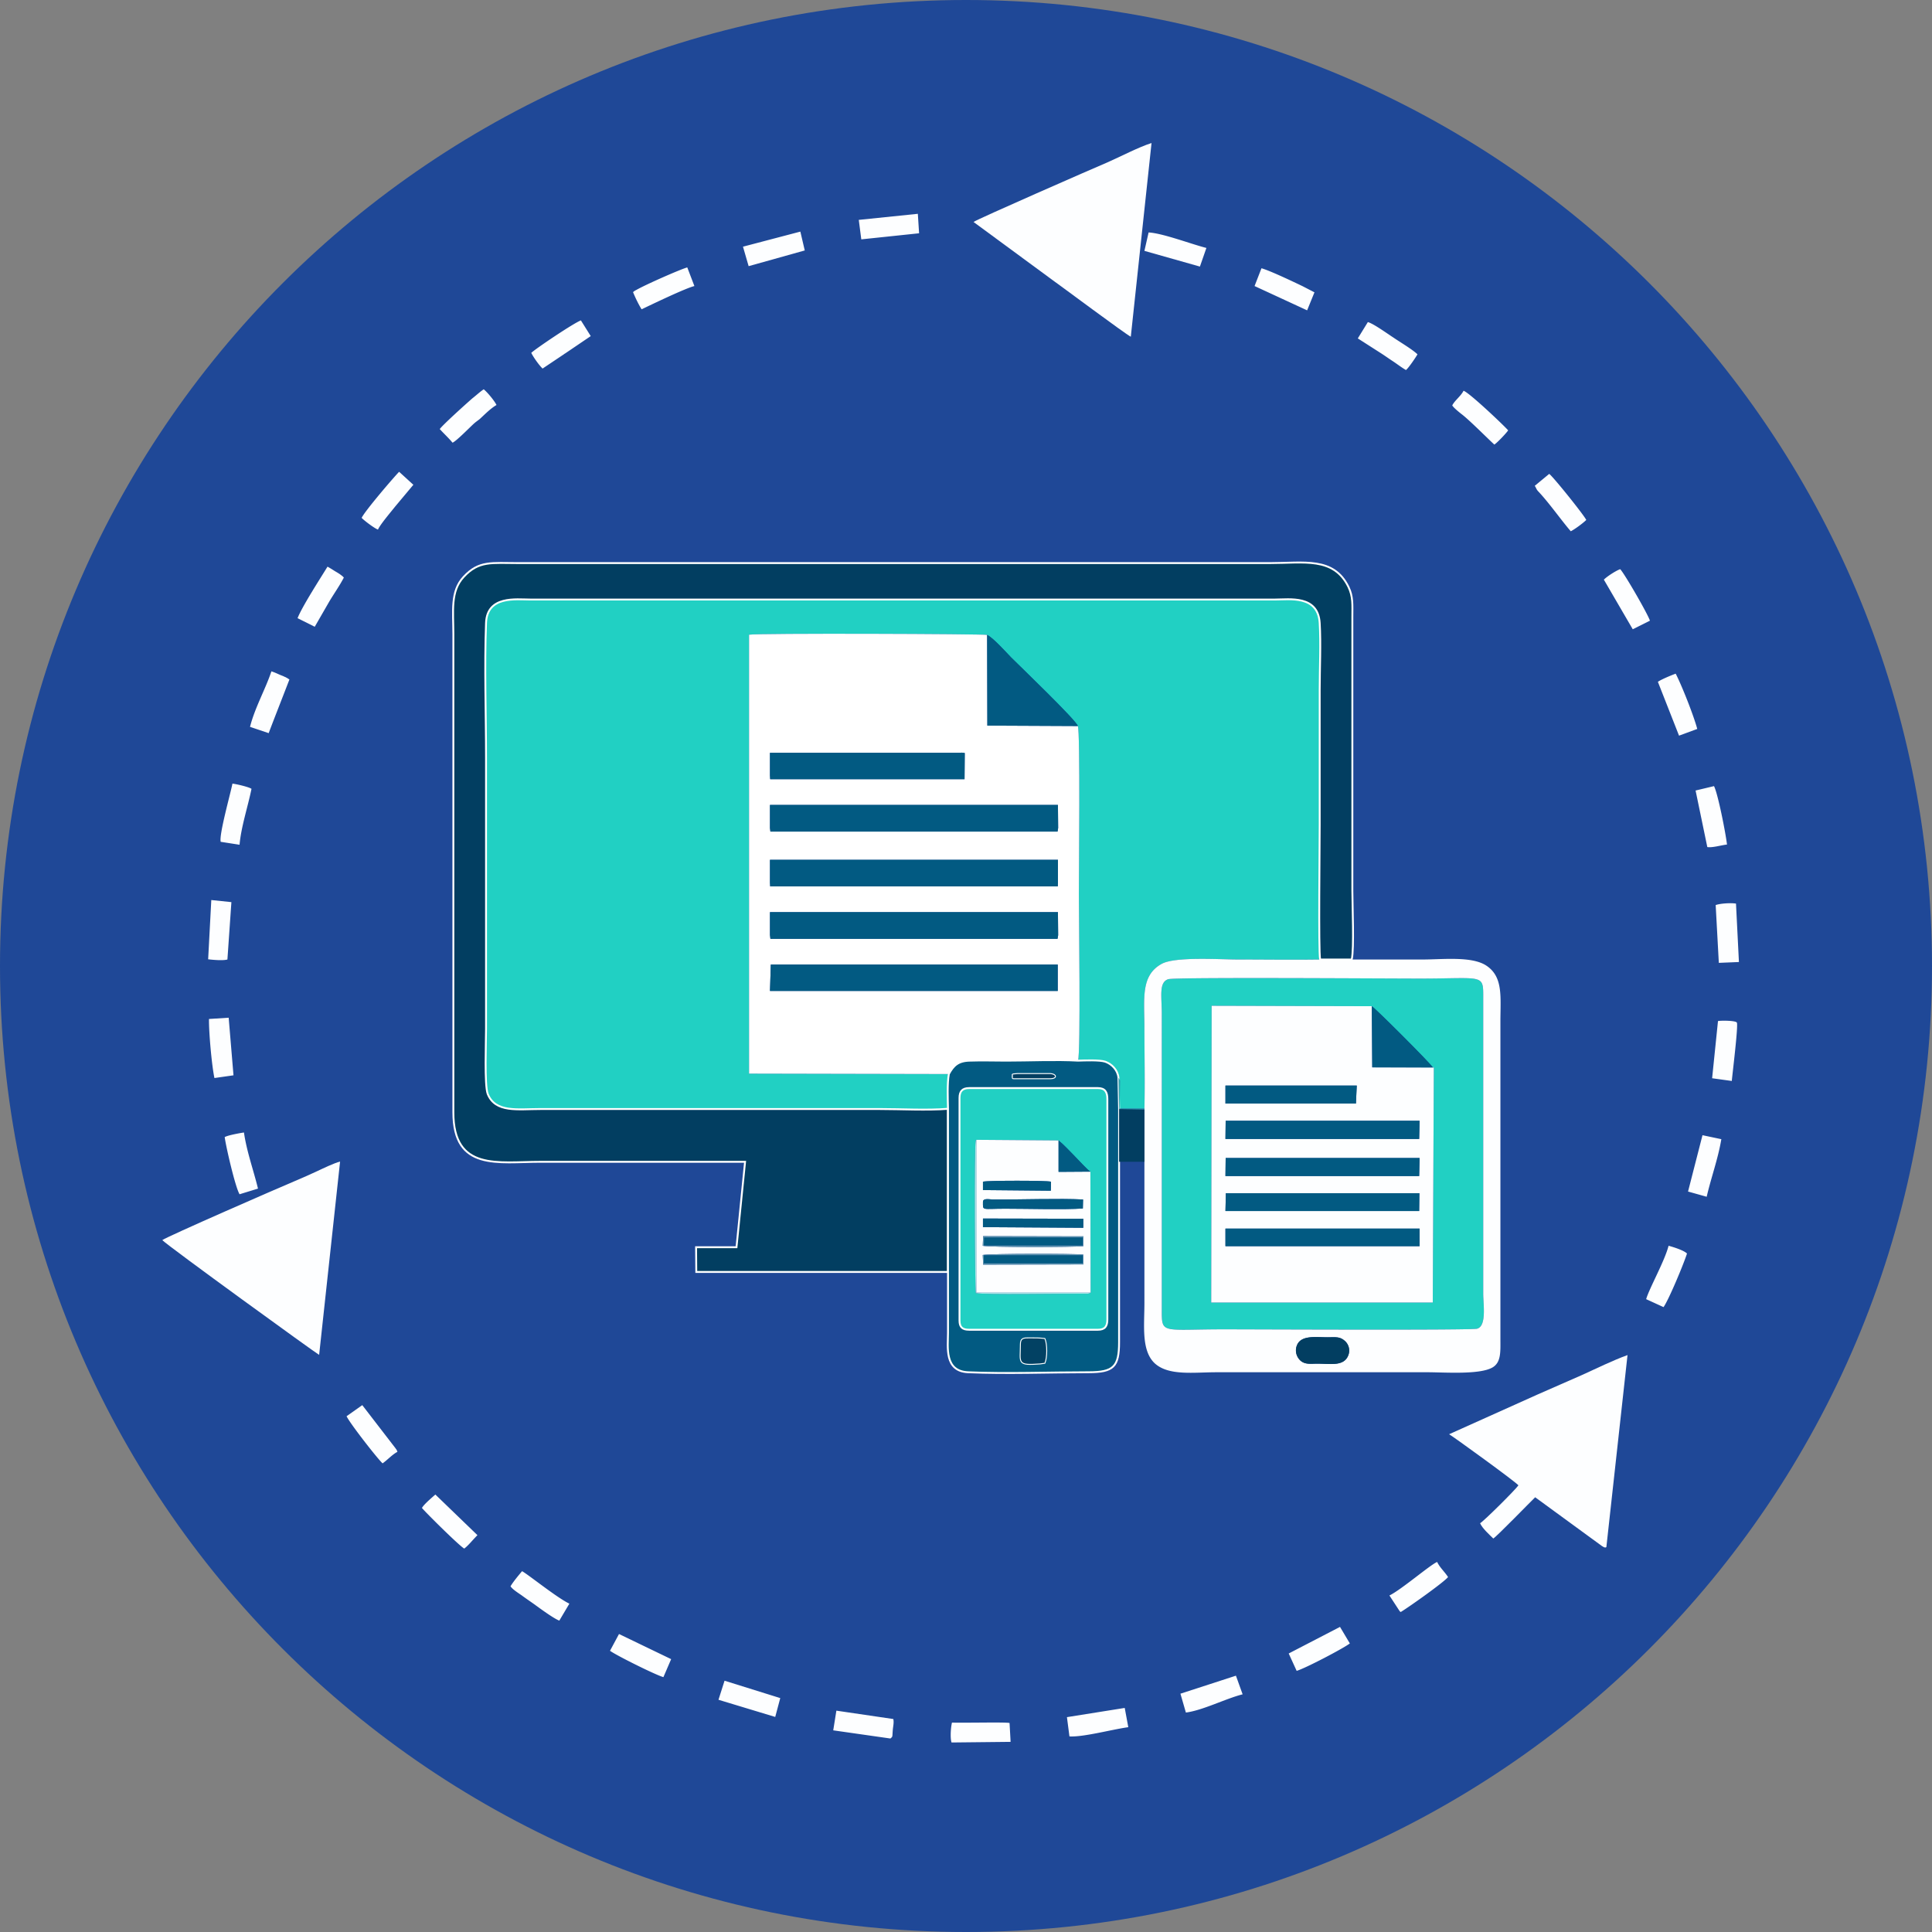 <?xml version="1.0" encoding="UTF-8"?><!DOCTYPE svg PUBLIC "-//W3C//DTD SVG 1.1//EN" "http://www.w3.org/Graphics/SVG/1.1/DTD/svg11.dtd"><svg xmlns="http://www.w3.org/2000/svg" xml:space="preserve" width="250" height="250" viewBox="0 0 92.26 92.26" shape-rendering="geometricPrecision" text-rendering="geometricPrecision" image-rendering="optimizeQuality" fill-rule="evenodd" clip-rule="evenodd"><rect x="0" y="0" width="92.26" height="92.26" fill="#808080" stroke="none"/><defs><style>.str0{stroke:#fff;stroke-width:.09;stroke-miterlimit:2.613}.fil2{fill:#023e61}.fil5{fill:#025a82}.fil1{fill:#21d0c3}.fil8{fill:#6097b1}.fil4{fill:#fdfeff}</style></defs><g id="Layer_x0020_1"><g id="_2909801616768"><path d="M46.13 0c25.48 0 46.13 20.65 46.13 46.13 0 25.48-20.65 46.13-46.13 46.13C20.65 92.26 0 71.61 0 46.13 0 20.65 20.65 0 46.13 0z" fill="#1f4897"/><path class="fil1" d="M45.27 52.95c-.01-.48-.04-1.21.04-1.66l-9.54-.02V30.31c.38-.08 11.24-.04 11.37.01.28.13.9.82 1.14 1.07.4.4 3.13 3.02 3.19 3.28.12.21.05 7.13.05 8.02 0 1.03.09 7.57-.04 7.96.32-.01 1.03-.04 1.3.05.31.11.59.39.63.76l.07.13-.01 1.35h1.18c.03-1.28 0-2.58 0-3.86 0-1.38-.19-2.49.82-3.05.65-.36 2.77-.21 3.65-.21 1.3 0 2.62.02 3.92 0-.08-.43-.02-5.54-.02-6.43v-6.45c0-1.01.06-2.2 0-3.19-.08-1.34-1.44-1.12-2.13-1.12H25.32c-.67 0-2.06-.2-2.11 1.12-.08 2.08 0 4.34 0 6.44v12.94c0 .62-.08 2.68.08 3.11.37.91 1.43.72 2.52.72H42c1.01 0 2.29.07 3.27-.01z"/><path class="fil2 str0" d="M45.27 60.74v-7.79c-.98.08-2.26.01-3.27.01H25.81c-1.09 0-2.15.19-2.52-.72-.16-.43-.08-2.49-.08-3.11V36.19c0-2.1-.08-4.36 0-6.44.05-1.32 1.44-1.12 2.11-1.12h35.57c.69 0 2.05-.22 2.13 1.12.06.99 0 2.18 0 3.19v6.45c0 .89-.06 6 .02 6.43h1.51c.12-.53.03-2.59.03-3.28V29.45c0-.56.04-.96-.19-1.43-.71-1.44-2.12-1.13-3.75-1.13H24.77c-1.3 0-1.9-.13-2.63.66-.64.69-.49 1.63-.49 2.74v22.83c0 2.82 2.14 2.36 4.16 2.36h9.77l-.41 4.08h-1.93l.01 1.18h12.02z"/><path d="M36.81 46.06h13.7v1.26H36.77l.04-1.26zm-.04-2.5h13.75l.01 1.1-.03.17H36.79l-.02-.18v-1.09zm0-2.5h13.75v1.09l-.01.18H36.78l-.01-.18v-1.09zm0-2.62h13.75l.01 1.1-.03.17H36.79l-.02-.17v-1.1zm0-2.49h9.31l-.2-.01.19.02-.01 1.25h-9.28l-.01-.18v-1.08zm8.54 15.34c.22-.4.44-.63 1.01-.64.57-.02 1.16 0 1.73 0 1.09 0 2.36-.06 3.43 0 .13-.39.04-6.93.04-7.96 0-.89.07-7.81-.05-8.02l-4.32-.02-.01-4.33c-.13-.05-10.99-.09-11.37-.01v20.96l9.54.02z" fill="#fff"/><path class="fil1" d="M65.51 48.05c.2.13 2.81 2.74 2.91 2.92h-2.89l2.94.01-.05 11.22H57.84l.02-14.17 7.65.02zm-9.72-1.29c-.46.15-.31.81-.31 1.68v14.08c0 1.21-.05.96 3 .96 1.23 0 11.82.05 12.06-.03.46-.13.29-1.17.29-1.67V47.71c0-1.23.08-.98-3-.98-1.77 0-11.73-.07-12.04.03z"/><path class="fil4" d="M58.52 58.67h9.27v.84h-9.27v-.84zm.02-1.69h9.24l-.01.85h-9.25l.02-.85zm-.01-1.68h9.26l-.02.86h-9.25l.01-.86zm0-1.78h9.26l-.02.87h-9.25l.01-.87zm-.01-1.68h6.27l-.04.86h-6.23v-.86zm7.01-.87-.02-2.92-7.65-.02-.02 14.17h10.58l.05-11.22-2.94-.01z"/><path class="fil4" d="M64.4 64.68c-.19.59-.86.44-1.49.44-.31 0-.58.05-.8-.14a.656.656 0 0 1-.19-.7c.18-.54.9-.42 1.48-.42.33 0 .56-.04.78.14.18.13.31.4.22.68zm-8.61-17.92c.31-.1 10.27-.03 12.04-.03 3.08 0 3-.25 3 .98v14.07c0 .5.17 1.54-.29 1.67-.24.08-10.83.03-12.06.03-3.05 0-3 .25-3-.96V48.44c0-.87-.15-1.53.31-1.68zm-1.14 6.18V62.22c0 1.08-.16 2.28.5 2.89.67.6 1.86.42 2.94.42h10.08c.82 0 2.52.13 3.12-.24.4-.25.36-.76.36-1.35V48.79c0-1.18.14-2.13-.66-2.67-.69-.47-2.09-.3-3.06-.3h-4.89c-1.3.02-2.62 0-3.92 0-.88 0-3-.15-3.65.21-1.01.56-.82 1.67-.82 3.05 0 1.28.03 2.58 0 3.86z"/><path class="fil1" d="m46.62 54.43 3.93.03c.25.2.53.51.77.75.16.16.61.66.75.74l.01 5.78c-.11.07-.14.05-.34.05-1.04-.01-4.77.06-5.14-.03-.05-.19-.08-6.94-.01-7.24 0-.01.01-.02.01-.04s.01-.02.02-.04zm-.8-2v10.63c0 .32.14.44.46.44h6.15c.33 0 .45-.16.45-.49V52.48c0-.33-.11-.52-.45-.52h-6.15c-.32 0-.46.15-.46.47z"/><path class="fil4" d="M77.72 64.71c-.72.26-1.46.63-2.17.95-.72.31-1.4.62-2.12.93l-4.23 1.9c.21.12 3.19 2.28 3.31 2.44-.14.21-1.64 1.7-1.83 1.81.11.25.43.53.63.73.18-.11 1.8-1.78 2-1.97l3.19 2.33c.15.1.17.07.21.05l1.01-9.17zM16.24 55.47c-.29.07-.82.33-1.1.46-.34.16-.71.32-1.06.47-.7.29-6.15 2.67-6.33 2.82.28.29 7.36 5.42 7.49 5.48l1-9.23zM46.49 10.6l3.74 2.75c.37.26 3.52 2.61 3.77 2.73l.99-9.25c-.63.2-1.48.65-2.12.93-.64.27-6.24 2.72-6.38 2.84z"/><path class="fil5 str0" d="M48.75 64.19c0-.29.16-.28.43-.28.23 0 .49 0 .7.03.11.25.11.89 0 1.14l-.21.03c-1.11.08-.92-.02-.92-.92zm-2.93-11.76c0-.32.14-.47.46-.47h6.15c.34 0 .45.19.45.52v10.53c0 .33-.12.49-.45.49h-6.15c-.32 0-.46-.12-.46-.44V52.43zm2.72-.94c-.25 0-.15.01-.18-.09.06-.07-.14-.09.22-.11h1.59c.28.03.28.2-.01.2h-1.62zm-3.23-.2c-.08.45-.05 1.18-.04 1.66v10.7c0 .67-.19 1.83.96 1.88 1.85.08 3.88 0 5.75 0 1.2 0 1.46-.26 1.46-1.44V52.96l-.03-1.5c-.04-.37-.32-.65-.63-.76-.27-.09-.98-.06-1.3-.05-1.07-.06-2.34 0-3.43 0-.57 0-1.16-.02-1.73 0-.57.01-.79.24-1.01.64z"/><path class="fil4" d="M46.93 59.93c.29-.07 4.36-.07 4.8-.02l.01.47-4.79.01-.02-.46zm.02-.9 4.79.01-.01.47c-.44.05-4.51.06-4.8-.02l.02-.46zm-.01-.84 4.79.01v.43l-4.79-.03v-.41zm.47-.91c1.27.01 3.23-.06 4.31 0l-.01.43c-.9.06-2.66.01-3.71.01-1.13 0-1.06.11-1.06-.32 0-.19.26-.13.47-.12zm-.47-.85c.24-.06 3.01-.06 3.25 0l-.01.43-3.24-.03v-.4zm5.14 5.3-.01-5.78-1.52.01v-1.5l-3.93-.03v7.3h5.46z"/><path class="fil5" d="m36.77 39.54.02.17H50.5l.03-.17-.01-1.1H36.77zM36.77 44.65l.02.18H50.5l.03-.17-.01-1.1H36.77zM36.77 42.15l.01.18h13.73l.01-.18v-1.09H36.77zM36.77 47.32h13.74v-1.26h-13.7zM36.77 37.03l.01.18h9.28l.01-1.25-.19-.02.2.01h-9.31zM51.47 34.67c-.06-.26-2.79-2.88-3.19-3.28-.24-.25-.86-.94-1.14-1.07l.01 4.33 4.32.02zM58.52 54.39h9.25l.02-.87h-9.26zM58.52 56.16h9.25l.02-.86h-9.26zM58.52 59.51h9.27v-.84h-9.27zM58.52 57.83h9.25l.01-.85h-9.24zM58.52 52.7h6.23l.04-.86h-6.27zM65.53 50.97h2.89c-.1-.18-2.71-2.79-2.91-2.92l.02 2.92z"/><path class="fil2" d="M53.44 55.48h1.21v-2.5l-1.21-.02zM64.4 64.68a.617.617 0 0 0-.22-.68c-.22-.18-.45-.14-.78-.14-.58 0-1.3-.12-1.48.42-.1.29.03.56.19.7.22.19.49.14.8.14.63 0 1.3.15 1.49-.44z"/><path class="fil4" d="M81.53 40.45c.25.04.66-.09.94-.12-.06-.53-.43-2.42-.62-2.79l-.88.21.56 2.7zM51.07 82.92c.67.04 2.06-.34 2.81-.44l-.17-.92-2.76.44.12.92zM80.18 35.13l.87-.32c-.17-.64-.74-2.08-1.03-2.64-.22.08-.7.28-.85.39l1.01 2.57zM56.63 81.78c.8-.1 1.91-.67 2.71-.87l-.32-.89-2.65.86.26.9zM82.08 45.98l.96-.04-.14-2.79c-.25-.04-.74-.01-.97.07l.15 2.76zM29.13 78.83c.26.2 2.14 1.14 2.55 1.26l.37-.86-2.49-1.2-.43.8zM77.97 30.05l.82-.41c-.09-.3-1.22-2.26-1.42-2.46-.22.08-.63.35-.78.5l1.38 2.37zM9.98 48.66c-.01.62.13 2.21.26 2.82l.91-.13-.23-2.75-.94.06zM61.92 79.79c.41-.12 2.21-1.06 2.54-1.31l-.47-.79-2.45 1.27.38.83zM79.44 62.42c.25-.35.97-2.08 1.12-2.56-.15-.15-.62-.3-.88-.37-.18.72-.92 2.03-1.07 2.55l.83.38zM12.83 35.01c.33-.87.66-1.7.99-2.56-.01-.01-.02-.02-.03-.02l-.06-.04a.076.076 0 0 0-.04-.02.313.313 0 0 0-.1-.05c-.07-.04-.14-.06-.21-.09-.16-.07-.26-.12-.42-.17-.27.82-.8 1.76-1.02 2.65l.89.3zM21 20.49c.2.22.42.42.61.65.18-.07.83-.74 1.02-.91.1-.09.18-.14.28-.22.25-.23.51-.5.8-.67-.11-.22-.44-.61-.61-.75-.18.12-.36.29-.54.43-.3.26-1.42 1.27-1.56 1.47zM10.73 54.3c.07.51.51 2.4.71 2.73l.88-.27c-.21-.87-.54-1.77-.67-2.68-.2.03-.76.13-.92.22zM16.55 67.63c.17.36 1.51 2.07 1.72 2.25.23-.16.46-.42.71-.55-.07-.16.01-.02-.1-.18L17.3 67.1l-.75.53zM64.84 16.16l1.14.73c.2.13.35.24.55.37.21.14.4.29.61.41.13-.1.49-.64.55-.75-.25-.24-.83-.58-1.15-.8-.28-.18-.94-.66-1.22-.74l-.48.78zM73.29 23.2c.09.13.06.16.2.3.52.56 1.04 1.31 1.52 1.87.2-.1.59-.39.74-.54-.12-.25-1.6-2.09-1.77-2.2l-.69.57zM82.7 51.62c.02-.27.32-2.67.24-2.79-.07-.1-.77-.1-.9-.07l-.28 2.73.94.13zM69.35 19.36c.07.12.36.35.49.45.4.32 1.16 1.09 1.52 1.42.12-.07.58-.55.66-.68-.27-.3-1.87-1.81-2.13-1.89-.13.26-.42.46-.54.7zM30.23 13.95c.1.25.28.62.41.82.48-.23 2.1-1.01 2.52-1.11l-.34-.89c-.33.09-2.01.83-2.44 1.08l-.06.03c-.05.04-.07.05-.09.07zM54.65 11.98l2.65.75.31-.89c-.72-.18-2.07-.7-2.76-.74l-.2.88zM25.37 16.85c.09.19.37.59.54.75l1.03-.69c.01-.01.02-.02.03-.02.01-.01.02-.01.03-.02l1.21-.82-.47-.75c-.35.13-2.16 1.35-2.37 1.55zM24.38 75.75c.09.15.4.34.54.44.19.14.38.27.58.41.22.16.95.7 1.21.79l.48-.81c-.58-.27-1.99-1.41-2.26-1.55-.16.19-.42.5-.55.72zM15.71 28.75c.23-.39.51-.78.71-1.17l-.03-.03-.05-.05c-.01 0-.02-.01-.03-.02l-.08-.06c-.09-.06-.14-.09-.21-.13-.13-.08-.25-.16-.38-.23-.35.57-1.21 1.9-1.43 2.46l.82.41.68-1.18zM66.89 76.98c.38-.23 2.05-1.41 2.26-1.67-.16-.25-.4-.46-.52-.72-.3.11-1.72 1.33-2.28 1.6l.47.72c.05.07.02.03.07.07zM11.44 40.34c.07-.84.4-1.83.57-2.67-.12-.09-.73-.23-.91-.25-.09.47-.65 2.45-.56 2.78l.9.14zM11.05 43.08l-.96-.1-.15 2.83c.25.03.71.07.92.01l.19-2.74zM18.05 25.29c.1-.24.64-.87.82-1.1l.87-1.04-.68-.62c-.23.23-1.63 1.86-1.79 2.2.12.13.61.5.78.56zM35.48 11.78l.27.93 2.68-.75-.21-.9zM42.52 83.02c.13-.11.08-.06.12-.47.02-.16.05-.3.02-.46l-2.72-.4-.15.94 2.73.39zM34.31 81.17l2.71.82.24-.9-2.66-.83zM81.5 57.15c.21-.91.54-1.8.7-2.75l-.9-.19-.69 2.69.89.25zM45.46 82.26c-.06.25-.09.75-.02.95l2.82-.03-.05-.9c-.14-.05-2.21 0-2.75-.02zM20.15 72.01c.14.18 1.78 1.81 2.02 1.94.21-.16.38-.39.63-.64l-2.01-1.94c-.17.15-.55.47-.64.64zM59.91 13.66l2.51 1.16.35-.86-.56-.29c-.48-.23-1.55-.74-1.97-.86l-.33.85zM41.01 10.5l.12.93 2.76-.29-.06-.93z"/><path class="fil5" d="M46.94 57.4c0 .43-.07.32 1.06.32 1.05 0 2.81.05 3.71-.01l.01-.43c-1.08-.06-3.04.01-4.31 0-.21-.01-.47-.07-.47.12zM46.94 58.6l4.79.03v-.43l-4.79-.01zM46.98 60.33h4.73v-.39h-4.73zM46.98 59.48h4.73v-.39h-4.72zM46.94 56.83l3.24.03.01-.43c-.24-.06-3.01-.06-3.25 0v.4z"/><path d="M48.75 64.19c0 .9-.19 1 .92.92l.21-.03c.11-.25.11-.89 0-1.14-.21-.03-.47-.03-.7-.03-.27 0-.43-.01-.43.28z" fill="#024163"/><path class="fil5" d="M52.07 55.95c-.14-.08-.59-.58-.75-.74-.24-.24-.52-.55-.77-.75v1.5l1.52-.01z"/><path d="M52.08 61.73h-5.46v-7.3c-.01.02-.02.02-.02.04s-.01.03-.01.04c-.07.3-.04 7.05.01 7.24.37.09 4.1.02 5.14.03.2 0 .23.02.34-.05z" fill="#aaebe8"/><path class="fil8" d="M46.99 59.09h4.72v.39h-4.73l.01-.39zm-.06.4c.29.08 4.36.07 4.8.02l.01-.47-4.79-.01-.02.46zM46.98 59.94h4.73v.39h-4.73v-.39zm-.03.45 4.79-.01-.01-.47c-.44-.05-4.51-.05-4.8.02l.02.46z"/><path class="fil2" d="M48.36 51.4c.03.1-.07.09.18.09h1.62c.29 0 .29-.17.01-.2h-1.59c-.36.02-.16.04-.22.11z"/><path fill="#31a0af" d="m53.44 52.96 1.21.02v-.04h-1.18l.01-1.35-.07-.13z"/></g></g></svg>